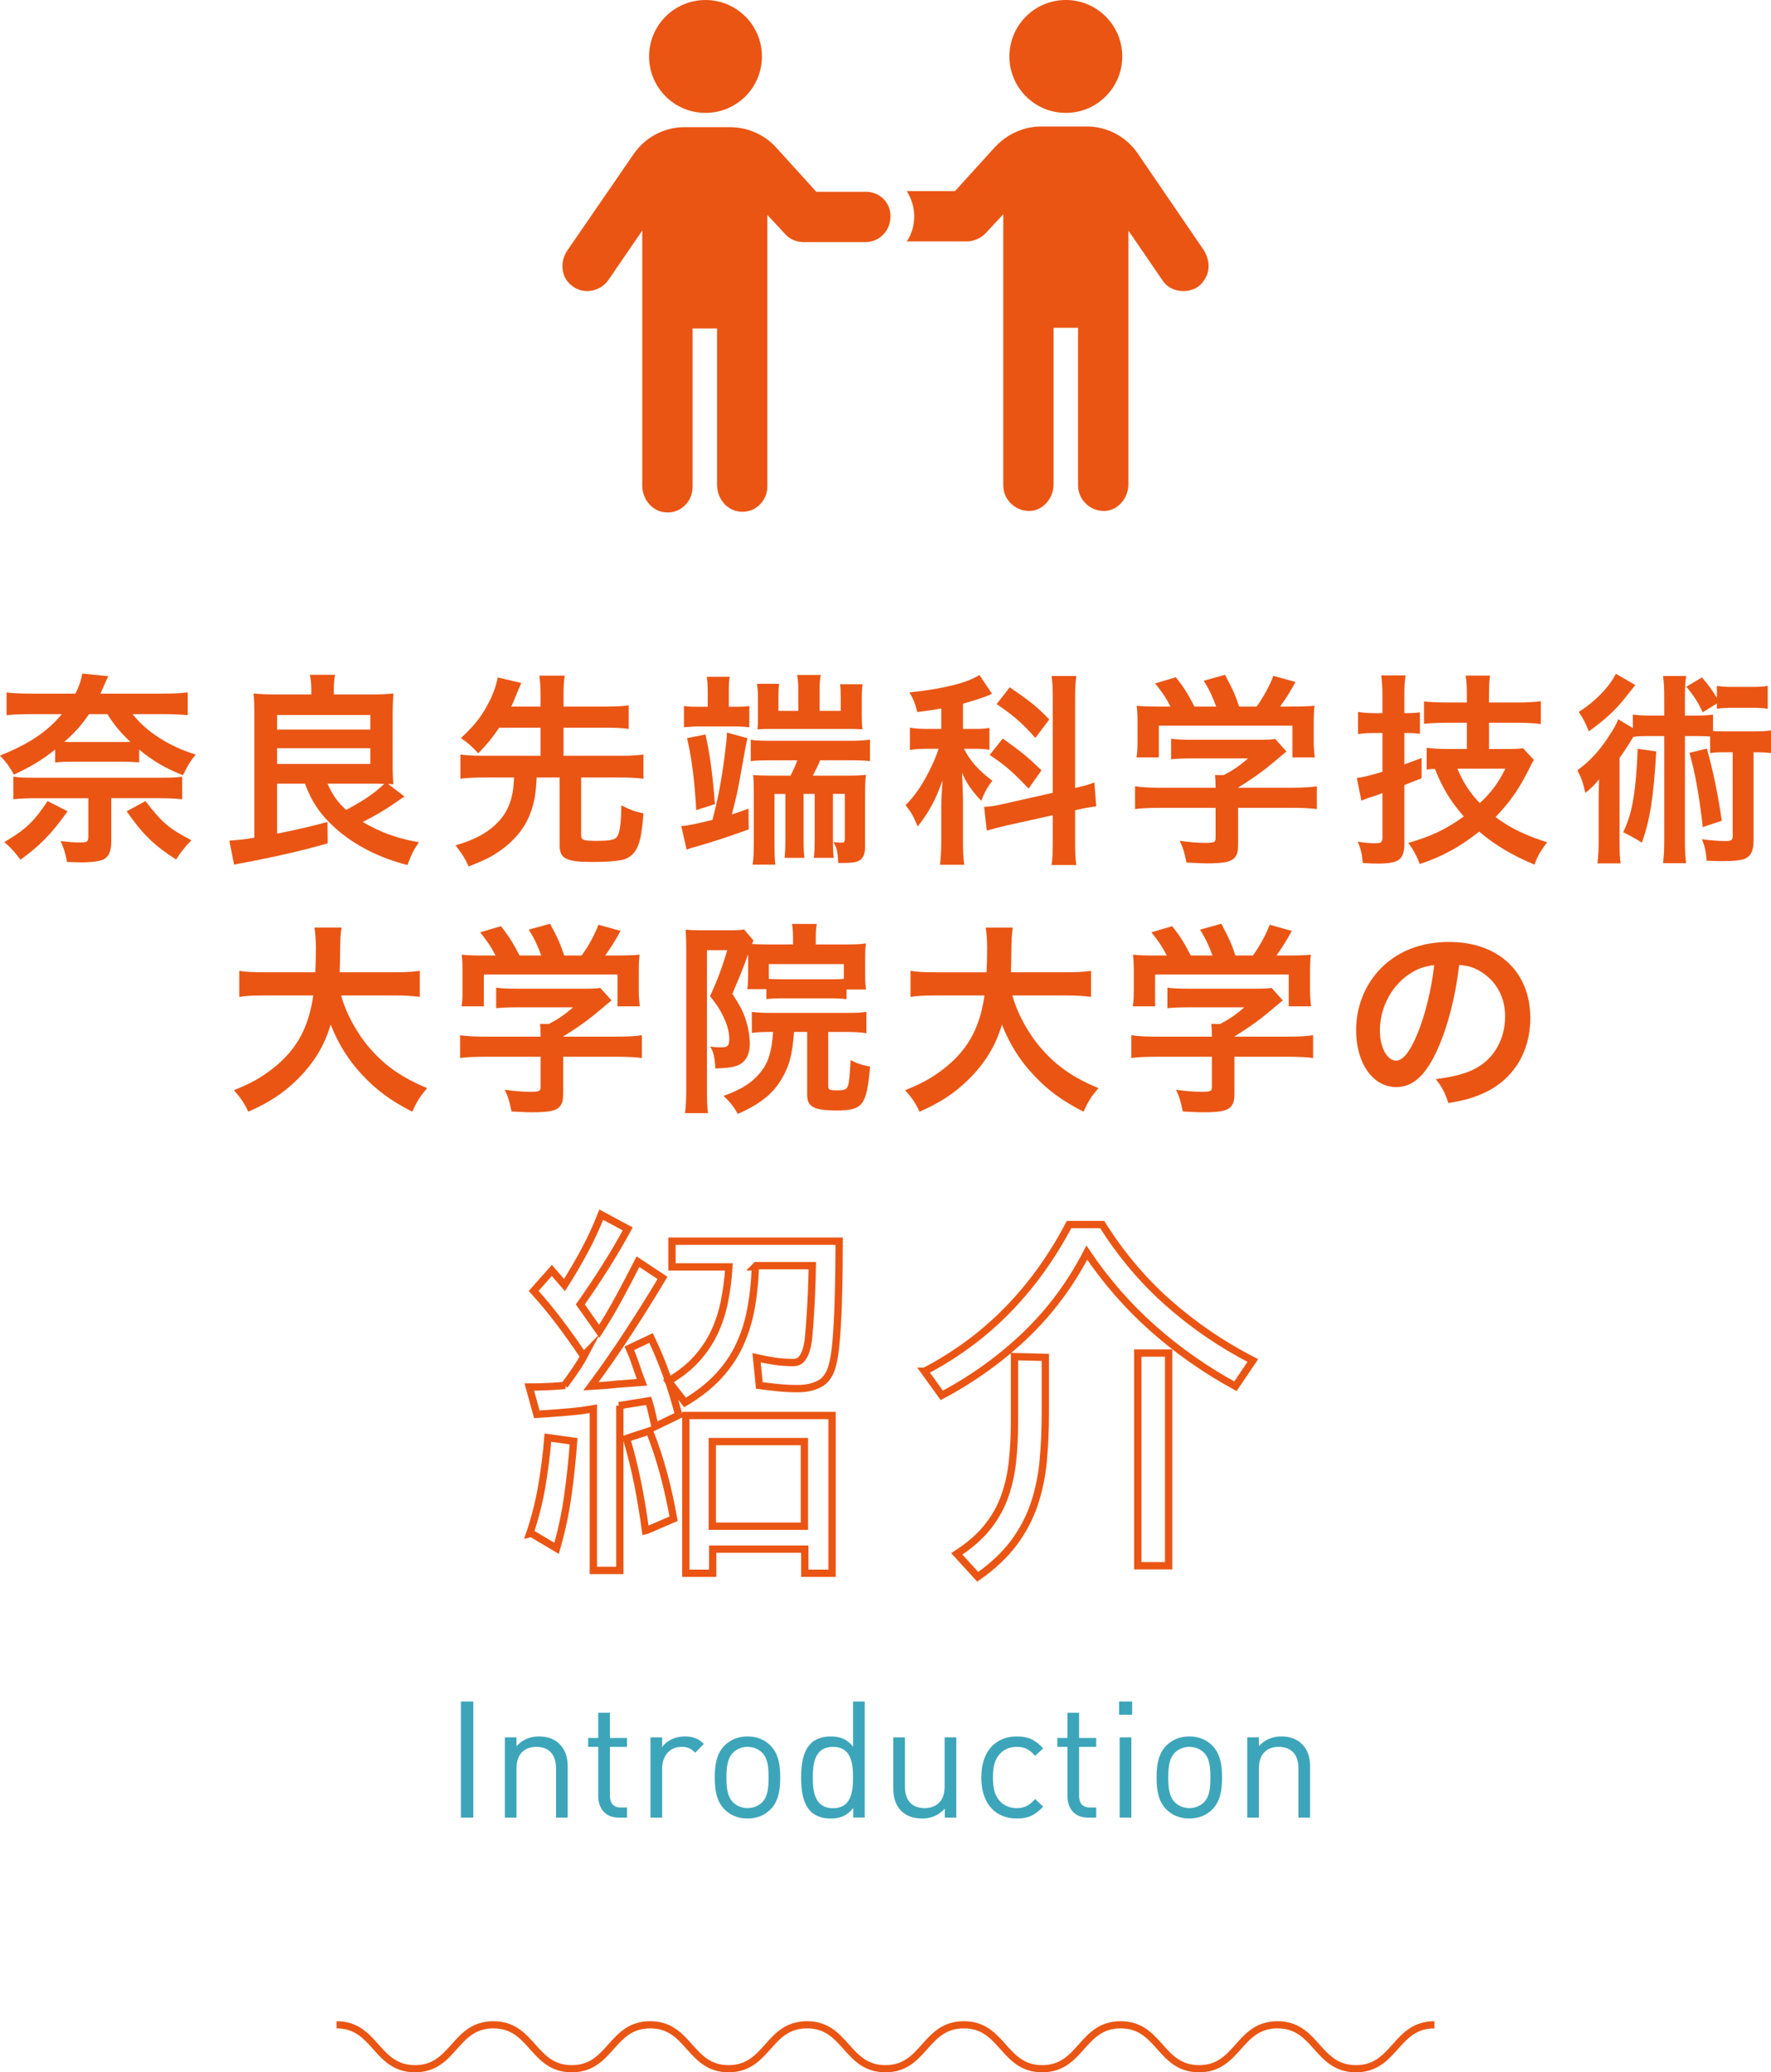 <?xml version="1.0" encoding="utf-8"?>
<!-- Generator: Adobe Illustrator 22.1.0, SVG Export Plug-In . SVG Version: 6.00 Build 0)  -->
<svg version="1.1" id="レイヤー_1" xmlns="http://www.w3.org/2000/svg" xmlns:xlink="http://www.w3.org/1999/xlink" x="0px"
	 y="0px" width="241.976px" height="283.056px" viewBox="0 0 241.976 283.056" style="enable-background:new 0 0 241.976 283.056;"
	 xml:space="preserve">
<style type="text/css">
	.st0{fill:#3DA5BA;}
	.st1{fill:none;stroke:#EA5514;stroke-width:0.978;stroke-miterlimit:10;}
	.st2{fill:#EA5514;}
	.st3{fill:none;stroke:#EA5514;stroke-miterlimit:10;}
</style>
<g>
	<path class="st0" d="M62.977,248.267v-15.853h1.694v15.853H62.977z"/>
	<path class="st0" d="M75.971,248.267v-6.746c0-1.937-1.044-2.916-2.688-2.916c-1.645,0-2.711,1.002-2.711,2.912v6.75h-1.594v-10.96
		h1.594v1.209c0.778-0.891,1.844-1.336,3.066-1.336c1.178,0,2.133,0.356,2.798,1.023c0.774,0.757,1.129,1.781,1.129,3.051v7.013
		H75.971z"/>
	<path class="st0" d="M84.536,248.268c-1.866,0-2.795-1.313-2.795-2.938v-6.723h-1.38v-1.216h1.38v-3.443h1.593v3.443h2.337v1.216
		h-2.337v6.679c0,1.001,0.467,1.603,1.491,1.603h0.846v1.38H84.536z"/>
	<path class="st0" d="M94.99,239.406c-0.601-0.601-1.046-0.801-1.892-0.801c-1.603,0-2.626,1.269-2.626,2.935v6.728h-1.594v-10.96
		h1.594v1.342c0.601-0.912,1.803-1.469,3.072-1.469c1.046,0,1.848,0.245,2.626,1.023L94.99,239.406z"/>
	<path class="st0" d="M105.277,247.148c-0.756,0.757-1.805,1.246-3.144,1.246c-1.338,0-2.387-0.489-3.144-1.246
		c-1.107-1.135-1.328-2.67-1.328-4.361c0-1.69,0.221-3.226,1.328-4.36c0.756-0.757,1.805-1.246,3.144-1.246
		c1.339,0,2.388,0.489,3.144,1.246c1.106,1.135,1.328,2.67,1.328,4.36C106.604,244.478,106.383,246.013,105.277,247.148z
		 M104.141,239.406c-0.513-0.512-1.227-0.801-2.008-0.801c-0.781,0-1.473,0.289-1.986,0.801c-0.803,0.801-0.892,2.158-0.892,3.381
		c0,1.224,0.089,2.581,0.892,3.382c0.513,0.512,1.205,0.801,1.986,0.801c0.781,0,1.495-0.289,2.008-0.801
		c0.803-0.801,0.87-2.158,0.87-3.382C105.011,241.564,104.944,240.206,104.141,239.406z"/>
	<path class="st0" d="M116.578,248.262v-1.315c-0.891,1.158-1.916,1.447-3.12,1.447c-1.114,0-2.095-0.378-2.672-0.948
		c-1.107-1.108-1.328-2.936-1.328-4.651s0.221-3.544,1.328-4.657c0.577-0.579,1.558-0.957,2.672-0.957
		c1.204,0,2.206,0.267,3.098,1.402v-6.168h1.593v15.848H116.578z M113.815,238.605c-2.385,0-2.763,2.05-2.763,4.189
		c0,2.139,0.378,4.188,2.763,4.188s2.741-2.05,2.741-4.188C116.556,240.655,116.2,238.605,113.815,238.605z"/>
	<path class="st0" d="M129.088,248.267v-1.23c-0.781,0.89-1.874,1.357-3.101,1.357c-1.183,0-2.164-0.356-2.829-1.023
		c-0.775-0.758-1.107-1.804-1.107-3.072v-6.991h1.594v6.746c0,1.937,1.026,2.916,2.677,2.916s2.744-1.002,2.744-2.912v-6.75h1.593
		v10.96H129.088z"/>
	<path class="st0" d="M138.922,248.394c-2.761,0-4.844-1.869-4.844-5.607c0-3.737,2.083-5.606,4.844-5.606
		c1.514,0,2.471,0.4,3.605,1.625l-1.09,1.023c-0.824-0.912-1.47-1.224-2.516-1.224c-1.068,0-1.959,0.423-2.538,1.245
		c-0.512,0.712-0.712,1.558-0.712,2.937c0,1.38,0.2,2.226,0.712,2.938c0.579,0.822,1.47,1.245,2.538,1.245
		c1.046,0,1.691-0.333,2.516-1.245l1.09,1.045C141.393,247.993,140.436,248.394,138.922,248.394z"/>
	<path class="st0" d="M148.642,248.268c-1.866,0-2.796-1.313-2.796-2.938v-6.723h-1.38v-1.216h1.38v-3.443h1.594v3.443h2.338v1.216
		h-2.338v6.679c0,1.001,0.467,1.603,1.491,1.603h0.847v1.38H148.642z"/>
	<path class="st0" d="M152.895,234.216v-1.804h1.794v1.804H152.895z M152.984,248.267v-10.96h1.594v10.96H152.984z"/>
	<path class="st0" d="M165.643,247.148c-0.756,0.757-1.805,1.246-3.145,1.246c-1.338,0-2.387-0.489-3.143-1.246
		c-1.107-1.135-1.328-2.67-1.328-4.361c0-1.69,0.221-3.226,1.328-4.36c0.756-0.757,1.805-1.246,3.143-1.246
		c1.34,0,2.389,0.489,3.145,1.246c1.106,1.135,1.328,2.67,1.328,4.36C166.971,244.478,166.749,246.013,165.643,247.148z
		 M164.507,239.406c-0.513-0.512-1.228-0.801-2.009-0.801c-0.78,0-1.473,0.289-1.985,0.801c-0.804,0.801-0.892,2.158-0.892,3.381
		c0,1.224,0.088,2.581,0.892,3.382c0.513,0.512,1.205,0.801,1.985,0.801c0.781,0,1.496-0.289,2.009-0.801
		c0.804-0.801,0.87-2.158,0.87-3.382C165.377,241.564,165.311,240.206,164.507,239.406z"/>
	<path class="st0" d="M177.406,248.267v-6.746c0-1.937-1.044-2.916-2.688-2.916s-2.711,1.002-2.711,2.912v6.75h-1.594v-10.96h1.594
		v1.209c0.777-0.891,1.844-1.336,3.066-1.336c1.178,0,2.133,0.356,2.798,1.023c0.774,0.757,1.129,1.781,1.129,3.051v7.013H177.406z"
		/>
</g>
<g>
	<path class="st1" d="M45.988,276.567c5.356,0,5.356,6,10.713,6c5.356,0,5.356-6,10.711-6c5.356,0,5.356,6,10.712,6
		c5.356,0,5.356-6,10.713-6c5.357,0,5.357,6,10.714,6c5.356,0,5.356-6,10.713-6c5.357,0,5.357,6,10.714,6c5.355,0,5.355-6,10.711-6
		c5.356,0,5.356,6,10.711,6c5.357,0,5.357-6,10.714-6c5.359,0,5.359,6,10.718,6c5.357,0,5.357-6,10.714-6c5.361,0,5.361,6,10.722,6
		s5.361-6,10.722-6"/>
</g>
<g>
	<path class="st2" d="M19.012,104.155c-0.7-0.084-1.12-0.112-2.464-0.112H9.996c-1.316,0-1.764,0.028-2.464,0.112v-1.765
		c-1.904,1.484-3.192,2.269-5.628,3.416c-0.588-1.063-1.036-1.68-1.904-2.604c3.976-1.596,6.412-3.22,8.456-5.656H4.312
		c-1.484,0-2.604,0.057-3.416,0.141v-3.108c0.868,0.112,1.96,0.168,3.556,0.168h5.852c0.504-1.008,0.812-1.904,0.924-2.744
		l3.584,0.364c-0.112,0.14-0.252,0.476-0.42,0.868C14.084,93.906,14,94.13,13.72,94.746h8.26c1.652,0,2.772-0.056,3.668-0.168v3.108
		c-0.812-0.084-2.044-0.141-3.444-0.141h-4.088c1.876,2.408,5.068,4.452,8.624,5.517c-0.728,0.896-1.176,1.624-1.736,2.827
		c-2.352-0.924-4.088-1.932-5.992-3.5V104.155z M9.24,110.819c-2.352,3.248-3.78,4.676-6.44,6.607
		c-0.784-1.036-1.288-1.624-2.212-2.407c2.912-1.708,4.088-2.828,5.908-5.601L9.24,110.819z M4.788,109.027
		c-1.148,0-2.072,0.056-2.968,0.14v-3.08c0.756,0.112,1.512,0.141,2.772,0.141H22.12c1.316,0,2.016-0.028,2.772-0.141v3.08
		c-0.952-0.084-1.82-0.14-2.996-0.14h-6.692v5.852c0,1.4-0.308,2.101-1.064,2.521c-0.448,0.224-1.652,0.392-2.968,0.392
		c-0.448,0-1.232-0.028-2.016-0.056c-0.196-1.092-0.364-1.681-0.868-2.856c1.204,0.141,1.792,0.196,2.66,0.196
		c0.952,0,1.12-0.112,1.12-0.812v-5.235H4.788z M16.548,101.355c0.56,0,0.728,0,1.26-0.028c-1.344-1.26-2.268-2.38-3.136-3.78h-2.52
		c-0.952,1.428-1.876,2.464-3.36,3.78c0.504,0.028,0.7,0.028,1.204,0.028H16.548z M19.88,109.418
		c2.184,2.884,3.248,3.78,6.272,5.348c-0.812,0.812-1.372,1.54-2.1,2.633c-3.024-1.96-4.508-3.389-6.748-6.58L19.88,109.418z"/>
	<path class="st2" d="M37.859,107.038v6.832c2.632-0.532,4.704-1.008,6.888-1.596l0.028,2.912
		c-3.668,1.063-7.392,1.903-12.796,2.911l-0.644-3.275c1.568-0.112,1.988-0.168,3.416-0.393V97.49c0-1.092-0.028-1.96-0.112-2.772
		c0.756,0.084,1.736,0.141,2.772,0.141h5.124v-0.7c0-0.645-0.056-1.288-0.196-1.988h3.444c-0.112,0.588-0.168,1.148-0.168,2.017
		v0.672h5.376c1.064,0,1.988-0.057,2.772-0.141c-0.056,0.532-0.112,1.736-0.112,2.828v6.776c0,1.315,0.028,2.044,0.112,2.8
		c-0.336-0.028-0.42-0.028-0.728-0.028l2.24,1.708c-0.42,0.252-0.42,0.252-1.176,0.784c-1.484,1.036-2.884,1.849-4.536,2.688
		c2.436,1.428,4.676,2.239,7.672,2.771c-0.7,1.008-0.98,1.568-1.568,3.108c-3.78-0.952-7.28-2.716-9.856-5.04
		c-2.016-1.82-3.22-3.557-4.144-6.076H37.859z M37.859,99.647h12.74v-1.988h-12.74V99.647z M37.859,104.35h12.74v-2.155h-12.74
		V104.35z M44.747,107.038c0.7,1.568,1.344,2.492,2.548,3.584c2.576-1.372,3.808-2.24,5.208-3.556
		c-0.728-0.028-0.896-0.028-1.204-0.028H44.747z"/>
	<path class="st2" d="M68.205,99.395c-0.952,1.399-1.568,2.155-2.856,3.5c-0.952-1.009-1.4-1.429-2.38-2.072
		c1.792-1.68,2.716-2.8,3.668-4.592c0.672-1.204,1.148-2.521,1.372-3.696l3.22,0.756c-0.084,0.196-0.252,0.588-0.532,1.232
		c-0.56,1.372-0.588,1.456-0.84,1.987h4.004v-1.483c0-1.12-0.056-1.792-0.168-2.744h3.472c-0.14,0.896-0.168,1.567-0.168,2.744
		v1.483h5.88c1.316,0,2.184-0.056,3.024-0.168v3.221c-0.812-0.112-1.736-0.168-3.024-0.168h-5.88v3.836h7.784
		c1.4,0,2.296-0.057,3.136-0.168v3.304c-0.896-0.112-1.792-0.168-3.136-0.168h-5.376v7.924c0,0.616,0.336,0.728,2.072,0.728
		c1.932,0,2.548-0.14,2.856-0.588c0.364-0.56,0.532-1.876,0.56-4.256c1.372,0.672,1.764,0.812,3.024,1.092
		c-0.224,2.969-0.532,4.312-1.148,5.181c-0.42,0.616-1.148,1.092-1.904,1.204c-0.896,0.168-2.212,0.252-3.892,0.252
		c-3.64,0-4.508-0.448-4.508-2.269v-9.268h-3.136c-0.112,2.128-0.28,3.107-0.672,4.34c-0.728,2.268-2.156,4.144-4.368,5.684
		c-1.148,0.812-1.96,1.204-4.256,2.128c-0.476-1.063-0.924-1.764-1.792-2.884c2.912-0.84,4.816-1.96,6.216-3.64
		c0.84-1.008,1.372-2.269,1.624-3.808c0.056-0.477,0.084-0.645,0.168-1.82h-4.228c-1.316,0-2.212,0.056-3.108,0.168v-3.304
		c0.84,0.111,1.736,0.168,3.108,0.168h7.84v-3.836H68.205z"/>
	<path class="st2" d="M93.085,112.834c0.756-0.028,2.044-0.308,4.255-0.84c0.783-2.996,1.23-5.348,1.65-8.596
		c0.252-2.072,0.308-2.492,0.336-3.332l2.802,0.756c-0.084,0.252-0.392,1.876-0.925,4.899c-0.42,2.408-0.532,2.856-1.205,5.517
		c0.729-0.225,1.149-0.364,2.27-0.784l0.028,2.828c-2.495,0.924-5.431,1.876-7.363,2.408c-0.336,0.084-0.784,0.224-1.12,0.363
		L93.085,112.834z M96.697,94.466c0-0.896-0.056-1.651-0.14-2.016h3.161c-0.112,0.476-0.14,1.008-0.14,1.988v2.1h0.897
		c0.897,0,1.485-0.028,1.906-0.112v2.912c-0.42-0.056-1.233-0.111-1.934-0.111h-4.954c-0.7,0-1.372,0.056-2.044,0.111v-2.912
		c0.448,0.084,0.98,0.112,1.848,0.112h1.4V94.466z M96.389,100.319c0.588,2.548,1.008,5.628,1.288,9.52l-2.548,0.812
		c-0.224-4.004-0.616-7.141-1.26-9.828L96.389,100.319z M105.433,103.846c-1.26,0-2.044,0.028-2.856,0.112v-2.912
		c0.672,0.112,1.428,0.141,2.884,0.141h10.555c1.286,0,2.237-0.057,2.853-0.168v2.939c-0.784-0.084-1.511-0.112-2.825-0.112h-3.975
		c-0.308,0.729-0.588,1.288-1.008,2.101h4.592c1.175,0,1.874-0.028,2.657-0.112c-0.084,0.729-0.112,1.568-0.112,2.688v7.056
		c0,1.176-0.28,1.736-0.951,2.044c-0.476,0.196-0.923,0.252-2.377,0.252h-0.338c-0.084-1.624-0.168-2.016-0.673-2.855
		c0.225,0.027,0.842,0.084,1.066,0.084c0.421,0,0.505-0.112,0.505-0.505v-6.159h-1.627v6.188c0,1.204,0.028,1.82,0.112,2.548h-2.713
		c0.084-0.84,0.112-1.372,0.112-2.576v-6.159h-1.516v6.188c0,1.26,0.028,1.848,0.112,2.548h-2.713
		c0.084-0.84,0.112-1.372,0.112-2.576v-6.159h-1.487v6.636c0,1.596,0.028,2.324,0.112,3.023h-3.105
		c0.14-0.896,0.168-1.68,0.168-3.136v-6.58c0-1.26-0.028-1.848-0.084-2.52c0.98,0.056,1.512,0.084,2.63,0.084h2.465
		c0.449-0.896,0.673-1.344,0.925-2.101H105.433z M109.073,94.187c0-0.812-0.056-1.429-0.168-1.988h3.245
		c-0.112,0.532-0.168,1.147-0.168,1.988v2.911h2.887v-1.932c0-0.756-0.028-1.26-0.084-1.708h3.077
		c-0.084,0.448-0.112,1.008-0.112,1.876v2.521c0,0.896,0.028,1.288,0.084,1.764c-0.895-0.056-1.175-0.056-1.986-0.056h-10.333
		c-0.923,0-1.286,0-2.013,0.056c0.056-0.7,0.056-0.952,0.056-1.624v-2.66c0-0.672-0.028-1.288-0.14-1.932h3.049
		c-0.084,0.447-0.112,1.036-0.112,1.792v1.903h2.719V94.187z"/>
	<path class="st2" d="M128.609,96.762c-1.148,0.225-1.624,0.28-3.276,0.504c-0.28-1.147-0.476-1.651-1.064-2.688
		c4.536-0.476,7.869-1.288,9.548-2.38l1.736,2.576c-0.112,0.027-0.112,0.027-0.448,0.195c-0.756,0.309-2.128,0.757-3.528,1.148
		v3.444h1.54c0.952,0,1.484-0.028,2.072-0.141v2.996c-0.645-0.112-1.26-0.14-2.128-0.14h-1.345c0.784,1.596,1.961,2.939,3.864,4.368
		c-0.616,0.783-1.063,1.567-1.512,2.743c-1.372-1.483-1.932-2.296-2.632-3.836c0.056,0.7,0.084,1.933,0.14,3.641v5.487
		c0,1.597,0.028,2.381,0.168,3.444h-3.304c0.112-1.036,0.168-1.988,0.168-3.444v-4.535c0-0.645,0.028-1.456,0.168-3.557
		c-0.896,2.576-1.792,4.284-3.388,6.3c-0.616-1.455-0.812-1.819-1.652-2.911c1.288-1.316,2.184-2.633,3.164-4.536
		c0.56-1.064,1.092-2.353,1.344-3.164h-1.456c-1.008,0-1.652,0.027-2.464,0.168v-3.052c0.812,0.14,1.428,0.168,2.52,0.168h1.764
		V96.762z M143.841,95.586c0-1.624-0.027-2.38-0.168-3.248h3.389c-0.141,0.924-0.168,1.681-0.168,3.22v12.068
		c1.596-0.364,1.764-0.42,2.632-0.756l0.252,3.276c-0.756,0.084-1.568,0.224-2.66,0.476l-0.224,0.056v4.172
		c0,1.568,0.027,2.408,0.168,3.305h-3.389c0.141-0.952,0.168-1.624,0.168-3.332v-3.473l-6.3,1.4c-1.092,0.252-2.016,0.504-2.716,0.7
		l-0.364-3.248c0.057,0,0.112,0,0.141,0c0.756-0.028,1.399-0.14,2.491-0.392l6.748-1.513V95.586z M137.009,100.878
		c2.492,1.765,3.5,2.604,5.292,4.34l-1.764,2.492c-2.212-2.324-3.248-3.22-5.32-4.592L137.009,100.878z M137.961,93.878
		c2.717,1.849,3.864,2.772,5.404,4.396l-1.904,2.52c-1.792-2.016-2.996-3.08-5.292-4.62L137.961,93.878z"/>
	<path class="st2" d="M158.5,110.342c-1.456,0-2.548,0.057-3.416,0.168v-3.107c0.952,0.14,2.072,0.195,3.389,0.195h7.615v-0.195
		c0-0.561-0.027-1.064-0.084-1.54h1.204c1.204-0.616,2.128-1.232,3.305-2.269h-7.7c-1.148,0-1.904,0.028-2.8,0.112v-2.8
		c0.84,0.112,1.624,0.14,2.828,0.14h9.268c1.092,0,1.624-0.027,2.128-0.111l1.54,1.708c-0.476,0.392-0.476,0.392-1.008,0.84
		c-1.988,1.708-3.416,2.744-5.601,4.088v0.027h7.309c1.372,0,2.604-0.056,3.443-0.195v3.107c-0.812-0.111-2.016-0.168-3.472-0.168
		h-7.28v4.9c0,0.979-0.084,1.372-0.363,1.764c-0.477,0.7-1.429,0.924-3.948,0.924c-0.364,0-1.288-0.027-2.744-0.111
		c-0.308-1.484-0.448-1.96-0.924-2.969c1.344,0.196,2.604,0.28,3.472,0.28c1.232,0,1.428-0.084,1.428-0.644v-4.145H158.5z
		 M159.928,96.51c-0.645-1.231-1.009-1.792-2.101-3.164l2.828-0.84c0.98,1.204,1.624,2.212,2.548,4.004h2.968
		c-0.476-1.315-0.924-2.296-1.707-3.527l2.911-0.812c1.148,2.156,1.316,2.548,1.933,4.34h2.38c0.84-1.12,1.82-2.884,2.296-4.199
		l3.024,0.84c-0.645,1.204-1.456,2.492-2.101,3.359h1.26c1.904,0,2.437-0.027,3.444-0.111c-0.084,0.699-0.112,1.26-0.112,2.323
		v2.604c0,0.756,0.057,1.456,0.141,2.128h-3.053v-4.34h-18.256v4.34h-3.052c0.112-0.644,0.14-1.288,0.14-2.156v-2.576
		c0-1.008-0.027-1.596-0.111-2.323c1.26,0.111,1.428,0.111,3.304,0.111H159.928z"/>
	<path class="st2" d="M187.709,100.122c-0.7,0-1.204,0.028-2.156,0.14v-3.023c0.672,0.111,1.288,0.168,2.185,0.168h1.147v-2.296
		c0-1.261-0.056-1.988-0.168-2.856h3.332c-0.14,0.868-0.168,1.596-0.168,2.828v2.324h0.448c0.616,0,1.092-0.028,1.68-0.112v2.94
		c-0.616-0.084-1.092-0.112-1.708-0.112h-0.42v4.284c0.84-0.309,1.176-0.42,2.353-0.868v2.772c-1.456,0.56-1.456,0.56-2.353,0.924
		v7.952c0,2.239-0.728,2.771-3.696,2.771c-0.672,0-1.12-0.028-1.987-0.084c-0.084-1.12-0.252-1.876-0.672-2.912
		c0.812,0.141,1.651,0.225,2.268,0.225c0.924,0,1.092-0.112,1.092-0.868v-5.992c-0.336,0.14-0.588,0.224-0.756,0.28
		c-0.532,0.195-0.532,0.195-0.952,0.308c-0.392,0.14-0.868,0.308-1.176,0.448l-0.616-3.108c0.98-0.111,1.484-0.252,3.5-0.84v-5.292
		H187.709z M200.421,98.722h-2.632c-1.288,0-2.408,0.057-3.22,0.141v-3.052c0.783,0.084,1.764,0.14,3.191,0.14h2.66v-0.84
		c0-1.345-0.028-1.96-0.168-2.828h3.332c-0.112,0.896-0.14,1.483-0.14,2.8v0.868h3.892c1.26,0,2.296-0.056,3.192-0.168v3.107
		c-0.868-0.111-2.156-0.168-3.192-0.168h-3.892v3.584h2.632c0.868,0,1.512-0.027,2.016-0.111l1.484,1.596
		c-0.225,0.364-0.336,0.588-0.868,1.652c-1.232,2.436-2.492,4.2-4.368,6.16c2.017,1.512,4.116,2.52,7.056,3.443
		c-0.896,1.148-1.371,1.988-1.735,3.052c-3.08-1.287-5.292-2.604-7.561-4.508c-2.632,2.101-5.208,3.5-8.12,4.424
		c-0.363-1.008-0.896-1.987-1.567-2.884c3.023-0.84,5.208-1.876,7.588-3.611c-1.792-2.045-2.884-3.837-3.948-6.496
		c-0.448,0.027-0.616,0.027-1.12,0.084v-2.969c0.812,0.112,1.82,0.168,2.828,0.168h2.66V98.722z M199.133,104.994
		c0.672,1.708,1.764,3.388,3.052,4.704c1.624-1.512,2.492-2.716,3.5-4.704H199.133z"/>
	<path class="st2" d="M227.388,95.39c0-1.399-0.028-2.1-0.168-3.052h3.164c-0.141,0.952-0.168,1.624-0.168,3.052v2.353h1.288
		c1.231,0,1.792-0.028,2.548-0.14v2.239c0.476,0.057,0.728,0.057,1.399,0.057h4.229c1.12,0,1.651-0.028,2.296-0.141v3.108
		c-0.7-0.084-1.064-0.112-2.38-0.112v11.984c0,1.483-0.364,2.24-1.288,2.604c-0.477,0.168-1.484,0.28-2.884,0.28
		c-0.532,0-0.868,0-2.24-0.056c-0.084-1.204-0.252-1.988-0.645-2.94c1.232,0.168,2.213,0.252,3.305,0.252
		c0.7,0,0.896-0.14,0.896-0.644v-11.48h-1.288c-0.84,0-1.26,0.028-1.792,0.112v-2.269c-0.476-0.027-0.84-0.056-1.483-0.056h-1.96v14
		c0,1.596,0.027,2.353,0.168,3.36h-3.164c0.14-1.064,0.168-1.82,0.168-3.36v-14h-2.464c-0.812,0-1.204,0.028-1.765,0.112
		c-0.756,1.26-1.399,2.212-1.876,2.884v11.228c0,1.54,0.028,2.353,0.141,3.164h-3.164c0.111-0.896,0.168-1.708,0.168-3.248v-5.18
		c0-1.12,0-1.147,0.056-3.052c-0.504,0.644-1.204,1.344-1.876,1.848c-0.364-1.567-0.56-2.071-1.092-3.08
		c1.596-1.147,2.912-2.548,4.172-4.452c0.672-0.979,1.204-1.903,1.4-2.52l2.016,1.204v-1.848c0.784,0.111,1.288,0.14,2.548,0.14
		h1.736V95.39z M223.44,93.571c-0.112,0.14-0.588,0.728-1.456,1.819c-1.315,1.652-2.688,2.912-4.9,4.509
		c-0.392-1.009-0.699-1.652-1.371-2.66c2.268-1.428,4.172-3.416,5.067-5.208L223.44,93.571z M226.296,102.643
		c-0.364,6.3-0.868,9.407-1.96,12.46c-0.784-0.505-1.316-0.812-2.549-1.429c0.729-1.596,1.12-2.912,1.4-4.676
		c0.28-1.708,0.504-4.312,0.56-6.72L226.296,102.643z M232.652,97.294c-0.784-1.596-1.063-2.016-2.24-3.5l2.128-1.26
		c0.896,1.036,1.372,1.68,2.044,2.8v-1.652c0.616,0.112,1.261,0.141,2.185,0.141h2.576c0.979,0,1.624-0.028,2.184-0.141v3.137
		c-0.672-0.112-1.26-0.141-2.184-0.141h-2.576c-0.84,0-1.512,0.028-2.185,0.141V96.09L232.652,97.294z M233.212,102.25
		c0.867,3.108,1.512,6.216,2.044,9.856l-2.604,0.867c-0.476-4.283-1.036-7.392-1.82-10.136L233.212,102.25z"/>
	<path class="st2" d="M46.606,135.97c0.7,2.521,2.184,5.236,4.032,7.336c2.072,2.353,4.396,3.948,7.728,5.32
		c-0.952,1.12-1.344,1.708-2.044,3.22c-2.996-1.54-4.928-2.968-6.916-5.124c-1.82-1.932-3.192-4.172-4.228-6.775
		c-0.84,2.884-2.324,5.292-4.564,7.504c-1.904,1.876-3.92,3.192-6.692,4.396c-0.476-1.063-1.064-1.932-1.96-2.939
		c2.016-0.812,3.136-1.4,4.536-2.38c3.752-2.66,5.628-5.796,6.3-10.557H36.19c-1.764,0-2.576,0.057-3.5,0.196v-3.556
		c0.868,0.14,1.876,0.195,3.528,0.195h6.86c0.056-1.399,0.084-1.848,0.084-3.304c0-1.176-0.084-2.016-0.196-2.8h3.696
		c-0.14,0.979-0.168,1.4-0.196,3.276c0,1.147-0.028,1.792-0.056,2.827h7.42c1.596,0,2.576-0.056,3.528-0.195v3.556
		c-1.12-0.14-1.96-0.196-3.5-0.196H46.606z"/>
	<path class="st2" d="M66.279,144.342c-1.456,0-2.548,0.057-3.416,0.168v-3.107c0.952,0.14,2.072,0.195,3.388,0.195h7.616v-0.195
		c0-0.561-0.028-1.064-0.084-1.54h1.204c1.204-0.616,2.128-1.232,3.304-2.269h-7.7c-1.148,0-1.904,0.028-2.8,0.112v-2.8
		c0.84,0.112,1.624,0.14,2.828,0.14h9.268c1.092,0,1.624-0.027,2.128-0.111l1.54,1.708c-0.476,0.392-0.476,0.392-1.008,0.84
		c-1.988,1.708-3.416,2.744-5.6,4.088v0.027h7.308c1.372,0,2.604-0.056,3.444-0.195v3.107c-0.812-0.111-2.016-0.168-3.472-0.168
		h-7.28v4.9c0,0.979-0.084,1.372-0.364,1.764c-0.476,0.7-1.428,0.924-3.948,0.924c-0.364,0-1.288-0.027-2.744-0.111
		c-0.308-1.484-0.448-1.96-0.924-2.969c1.344,0.196,2.604,0.28,3.472,0.28c1.232,0,1.428-0.084,1.428-0.644v-4.145H66.279z
		 M67.707,130.51c-0.644-1.231-1.008-1.792-2.1-3.164l2.828-0.84c0.98,1.204,1.624,2.212,2.548,4.004h2.968
		c-0.476-1.315-0.924-2.296-1.708-3.527l2.912-0.812c1.148,2.156,1.316,2.548,1.932,4.34h2.38c0.84-1.12,1.82-2.884,2.296-4.199
		l3.024,0.84c-0.644,1.204-1.456,2.492-2.1,3.359h1.26c1.904,0,2.436-0.027,3.444-0.111c-0.084,0.699-0.112,1.26-0.112,2.323v2.604
		c0,0.756,0.056,1.456,0.14,2.128h-3.052v-4.34H66.111v4.34h-3.052c0.112-0.644,0.14-1.288,0.14-2.156v-2.576
		c0-1.008-0.028-1.596-0.112-2.323c1.26,0.111,1.428,0.111,3.304,0.111H67.707z"/>
	<path class="st2" d="M102.22,130.342c-0.784,2.156-0.784,2.156-2.156,5.404c1.008,1.568,1.4,2.296,1.736,3.248
		c0.392,1.12,0.644,2.436,0.644,3.556c0,1.652-0.672,2.716-1.96,3.08c-0.588,0.196-1.54,0.28-2.744,0.309
		c-0.084-1.513-0.252-2.269-0.7-2.996c0.56,0.084,1.036,0.111,1.484,0.111c0.924,0,1.12-0.224,1.12-1.204
		c0-0.951-0.364-2.184-1.008-3.388c-0.336-0.672-0.756-1.288-1.624-2.408c0.868-1.819,1.708-4.031,2.352-6.271h-2.772v19.096
		c0,1.456,0.028,2.24,0.14,3.164h-3.136c0.112-0.896,0.168-1.932,0.168-3.22v-19.236c0-0.924-0.028-1.736-0.084-2.604
		c0.532,0.056,1.148,0.084,1.96,0.084h4.228c0.98,0,1.372-0.028,1.792-0.112l1.288,1.512c-0.084,0.168-0.112,0.225-0.196,0.477
		c0.532,0.027,1.092,0.056,2.044,0.056h3.556v-0.952c0-0.728-0.056-1.344-0.14-1.848h3.388c-0.112,0.56-0.14,1.063-0.14,1.932v0.868
		h4.368c1.036,0,1.764-0.028,2.492-0.14c-0.084,0.588-0.112,0.979-0.112,2.016v2.24c0,0.896,0.028,1.344,0.112,2.044h-2.66v1.315
		c-0.7-0.084-1.344-0.111-2.212-0.111h-6.524c-0.896,0-1.568,0.027-2.212,0.111v-1.371h-2.604c0.028-0.168,0.028-0.168,0.056-0.505
		c0.028-0.224,0.056-1.035,0.056-1.596v-2.1V130.342z M105.356,140.954c-1.344,0-1.848,0.028-2.632,0.14v-2.884
		c0.784,0.112,1.568,0.14,2.632,0.14h10.304c1.4,0,1.932-0.027,2.716-0.14v2.912c-0.812-0.112-1.596-0.168-2.716-0.168h-2.492v7.448
		c0,0.447,0.224,0.532,1.232,0.532c0.98,0,1.288-0.141,1.456-0.616c0.168-0.477,0.252-1.484,0.364-3.528
		c0.952,0.504,1.4,0.645,2.66,0.896c-0.476,5.348-0.98,5.991-4.62,5.991c-3.024,0-3.976-0.504-3.976-2.1v-8.624h-1.792
		c-0.252,3.248-0.672,4.76-1.792,6.58c-1.204,1.96-2.884,3.276-5.88,4.62c-0.644-1.092-1.064-1.624-1.96-2.464
		c2.52-0.896,4.004-1.876,5.18-3.389c0.98-1.26,1.4-2.744,1.596-5.348H105.356z M115.296,131.687h-10.248v2.016
		c0.448,0.028,0.896,0.056,1.876,0.056h6.524c0.98,0,1.288,0,1.848-0.056V131.687z"/>
	<path class="st2" d="M138.321,135.97c0.699,2.521,2.184,5.236,4.031,7.336c2.072,2.353,4.396,3.948,7.729,5.32
		c-0.952,1.12-1.344,1.708-2.044,3.22c-2.996-1.54-4.929-2.968-6.916-5.124c-1.82-1.932-3.192-4.172-4.229-6.775
		c-0.84,2.884-2.323,5.292-4.563,7.504c-1.904,1.876-3.92,3.192-6.692,4.396c-0.476-1.063-1.064-1.932-1.96-2.939
		c2.016-0.812,3.136-1.4,4.536-2.38c3.752-2.66,5.628-5.796,6.3-10.557h-6.608c-1.764,0-2.576,0.057-3.5,0.196v-3.556
		c0.868,0.14,1.876,0.195,3.528,0.195h6.86c0.056-1.399,0.084-1.848,0.084-3.304c0-1.176-0.084-2.016-0.196-2.8h3.696
		c-0.14,0.979-0.168,1.4-0.196,3.276c0,1.147-0.027,1.792-0.056,2.827h7.42c1.596,0,2.576-0.056,3.528-0.195v3.556
		c-1.12-0.14-1.96-0.196-3.5-0.196H138.321z"/>
	<path class="st2" d="M157.994,144.342c-1.456,0-2.548,0.057-3.416,0.168v-3.107c0.952,0.14,2.072,0.195,3.388,0.195h7.616v-0.195
		c0-0.561-0.028-1.064-0.084-1.54h1.204c1.204-0.616,2.128-1.232,3.304-2.269h-7.7c-1.147,0-1.903,0.028-2.8,0.112v-2.8
		c0.84,0.112,1.624,0.14,2.828,0.14h9.268c1.093,0,1.624-0.027,2.129-0.111l1.539,1.708c-0.476,0.392-0.476,0.392-1.008,0.84
		c-1.987,1.708-3.416,2.744-5.6,4.088v0.027h7.308c1.372,0,2.604-0.056,3.444-0.195v3.107c-0.812-0.111-2.016-0.168-3.472-0.168
		h-7.28v4.9c0,0.979-0.084,1.372-0.364,1.764c-0.476,0.7-1.428,0.924-3.948,0.924c-0.363,0-1.288-0.027-2.743-0.111
		c-0.309-1.484-0.448-1.96-0.925-2.969c1.345,0.196,2.604,0.28,3.473,0.28c1.231,0,1.428-0.084,1.428-0.644v-4.145H157.994z
		 M159.421,130.51c-0.644-1.231-1.008-1.792-2.1-3.164l2.828-0.84c0.979,1.204,1.624,2.212,2.548,4.004h2.968
		c-0.476-1.315-0.924-2.296-1.708-3.527l2.912-0.812c1.147,2.156,1.315,2.548,1.932,4.34h2.38c0.841-1.12,1.82-2.884,2.296-4.199
		l3.024,0.84c-0.644,1.204-1.456,2.492-2.1,3.359h1.26c1.904,0,2.436-0.027,3.444-0.111c-0.084,0.699-0.112,1.26-0.112,2.323v2.604
		c0,0.756,0.056,1.456,0.14,2.128h-3.052v-4.34h-18.256v4.34h-3.052c0.111-0.644,0.14-1.288,0.14-2.156v-2.576
		c0-1.008-0.028-1.596-0.112-2.323c1.26,0.111,1.429,0.111,3.305,0.111H159.421z"/>
	<path class="st2" d="M196.462,143.222c-1.596,3.612-3.388,5.265-5.684,5.265c-3.192,0-5.488-3.248-5.488-7.756
		c0-3.08,1.092-5.965,3.08-8.148c2.353-2.576,5.656-3.92,9.632-3.92c6.721,0,11.088,4.088,11.088,10.388
		c0,4.845-2.52,8.708-6.804,10.444c-1.344,0.56-2.436,0.84-4.396,1.176c-0.477-1.483-0.812-2.1-1.708-3.275
		c2.575-0.337,4.256-0.784,5.571-1.54c2.437-1.345,3.893-4.005,3.893-7c0-2.688-1.204-4.872-3.444-6.217
		c-0.868-0.504-1.596-0.728-2.828-0.84C198.842,136.195,197.863,140.058,196.462,143.222z M192.346,133.198
		c-2.352,1.68-3.808,4.563-3.808,7.56c0,2.296,0.98,4.116,2.212,4.116c0.924,0,1.876-1.176,2.884-3.584
		c1.064-2.52,1.988-6.3,2.324-9.464C194.502,131.994,193.495,132.386,192.346,133.198z"/>
	<path class="st3" d="M79.72,185.193c-1.116-1.656-2.241-3.231-3.375-4.726c-1.134-1.493-2.277-2.87-3.429-4.131l2.484-2.808
		l1.728,1.998c1.007-1.584,1.935-3.168,2.781-4.752c0.846-1.584,1.593-3.204,2.241-4.86l3.618,1.944
		c-0.937,1.728-1.963,3.475-3.078,5.237c-1.116,1.765-2.25,3.456-3.402,5.076l2.592,3.672c0.972-1.512,1.89-3.068,2.754-4.671
		c0.864-1.602,1.709-3.213,2.538-4.833l3.348,2.214c-1.44,2.412-3.006,4.914-4.698,7.506c-1.692,2.593-3.384,5.022-5.076,7.29
		c0.575-0.035,1.134-0.071,1.674-0.107s1.115-0.09,1.728-0.162l3.564-0.271c-0.289-0.756-0.567-1.539-0.837-2.349
		s-0.567-1.574-0.891-2.295l2.97-1.404c0.828,1.729,1.547,3.466,2.16,5.211c0.612,1.747,1.152,3.52,1.62,5.319l-3.24,1.566
		c-0.145-0.612-0.279-1.206-0.405-1.782c-0.126-0.575-0.279-1.152-0.459-1.729l-4.05,0.648h0.108v22.518H81.07v-22.086
		c-1.044,0.181-2.061,0.315-3.051,0.405c-0.991,0.09-2.007,0.171-3.051,0.243l-1.62,0.107l-1.026-3.726
		c0.828,0,1.647-0.018,2.457-0.054s1.628-0.09,2.457-0.162h-0.108c0.432-0.575,0.918-1.26,1.458-2.052s0.99-1.53,1.35-2.215
		L79.72,185.193z M72.376,209.492c0.72-2.124,1.269-4.284,1.647-6.48c0.378-2.195,0.656-4.409,0.837-6.642l3.51,0.486
		c-0.181,2.483-0.441,4.95-0.783,7.397c-0.343,2.448-0.855,4.86-1.539,7.236l-3.456-2.053L72.376,209.492z M88.198,209.06
		c-0.289-2.159-0.64-4.283-1.053-6.372c-0.415-2.087-0.927-4.157-1.539-6.21l3.132-1.025c0.756,1.908,1.404,3.87,1.944,5.886
		c0.54,2.017,0.989,4.05,1.35,6.103l-3.618,1.565L88.198,209.06z M103.156,173.042h0.054c-0.073,2.017-0.27,3.906-0.594,5.67
		c-0.324,1.765-0.837,3.411-1.539,4.941c-0.702,1.53-1.656,2.952-2.862,4.266c-1.207,1.314-2.746,2.529-4.617,3.646l-2.268-2.916
		c1.547-0.899,2.826-1.908,3.834-3.024c1.007-1.115,1.817-2.322,2.43-3.618c0.612-1.296,1.071-2.69,1.377-4.185
		c0.306-1.494,0.513-3.087,0.621-4.779h-7.776v-3.51h22.842c0,0.937-0.009,2.196-0.027,3.779c-0.019,1.585-0.054,3.214-0.108,4.888
		c-0.054,1.674-0.145,3.285-0.27,4.833c-0.126,1.548-0.315,2.754-0.567,3.618c-0.324,1.152-0.9,1.943-1.728,2.376
		c-0.829,0.432-1.818,0.647-2.97,0.647c-0.937,0-1.836-0.045-2.7-0.135c-0.864-0.09-1.71-0.189-2.538-0.297l-0.378-3.78
		c0.792,0.181,1.601,0.333,2.43,0.459c0.828,0.127,1.674,0.189,2.538,0.189c0.54,0,0.945-0.171,1.215-0.514
		c0.27-0.342,0.477-0.764,0.621-1.269c0.144-0.504,0.243-1.034,0.297-1.593c0.054-0.558,0.099-1.089,0.135-1.594
		c0-0.143,0.008-0.27,0.027-0.378c0.018-0.107,0.027-0.233,0.027-0.378c0.18-2.556,0.288-5.058,0.324-7.506h-7.668L103.156,173.042z
		 M113.686,214.892h-3.726v-3.294H97.378v3.294h-3.672v-21.546h19.98V214.892z M97.324,208.466h12.582V196.91H97.324V208.466z"/>
	<path class="st3" d="M126.354,187.298c4.32-2.268,8.108-5.076,11.367-8.424c3.258-3.348,6.039-7.218,8.343-11.61h4.536
		c2.556,4.069,5.562,7.633,9.019,10.692c3.456,3.061,7.308,5.688,11.556,7.884l-2.376,3.51c-4.141-2.268-7.911-4.914-11.312-7.938
		c-3.402-3.024-6.399-6.462-8.991-10.314c-2.196,4.249-4.969,7.983-8.316,11.205c-3.348,3.223-7.182,5.985-11.502,8.289
		l-2.376-3.294H126.354z M142.825,185.408v7.614c0,2.34-0.1,4.545-0.297,6.614c-0.199,2.071-0.613,4.032-1.242,5.887
		c-0.631,1.854-1.558,3.6-2.781,5.237c-1.225,1.638-2.862,3.177-4.914,4.617l-2.862-3.132c1.729-1.116,3.114-2.322,4.158-3.618
		s1.836-2.7,2.376-4.212s0.899-3.123,1.08-4.833c0.18-1.709,0.271-3.537,0.271-5.481V185.3L142.825,185.408z M159.672,184.815
		v29.052h-4.212v-29.052H159.672z"/>
</g>
<g>
	<path class="st2" d="M164.485,34.184l-9.011-13.191c-1.579-2.322-4.18-3.716-6.967-3.716h-6.224c-2.415,0-4.645,1.022-6.317,2.787
		l-5.481,6.038h-6.595c0.65,1.022,1.022,2.229,1.022,3.437c0,1.3-0.372,2.508-1.022,3.437h8.175c1.022,0,1.951-0.464,2.601-1.115
		l2.415-2.601v37.064c0,2.044,1.858,3.716,3.994,3.437c1.672-0.279,2.88-1.858,2.88-3.623V44.774h3.344v21.551
		c0,2.044,1.858,3.716,3.994,3.437c1.672-0.279,2.88-1.858,2.88-3.623V31.491l4.645,6.781c0.65,1.022,1.765,1.486,2.88,1.486
		c1.115,0,2.229-0.464,2.88-1.579C165.414,36.971,165.228,35.392,164.485,34.184z"/>
	<circle class="st2" cx="145.628" cy="7.71" r="7.71"/>
	<path class="st2" d="M118.317,26.196h-6.781l-5.481-6.038c-1.579-1.765-3.901-2.787-6.317-2.787h-6.224
		c-2.787,0-5.388,1.393-6.967,3.716l-9.011,13.098c-0.836,1.208-0.929,2.787-0.186,3.994c0.743,1.115,1.858,1.579,2.88,1.579
		c1.115,0,2.229-0.557,2.88-1.486l4.645-6.781v34.835c0,1.765,1.208,3.344,2.88,3.623c2.137,0.372,3.994-1.3,3.994-3.437V44.867
		h3.344v21.365c0,1.765,1.208,3.344,2.88,3.623c2.137,0.372,3.994-1.3,3.994-3.437V29.354l2.415,2.601
		c0.65,0.743,1.579,1.115,2.601,1.115h8.36c1.951,0,3.437-1.579,3.437-3.437C121.754,27.775,120.268,26.196,118.317,26.196z"/>
	<circle class="st2" cx="96.395" cy="7.71" r="7.71"/>
</g>
</svg>
